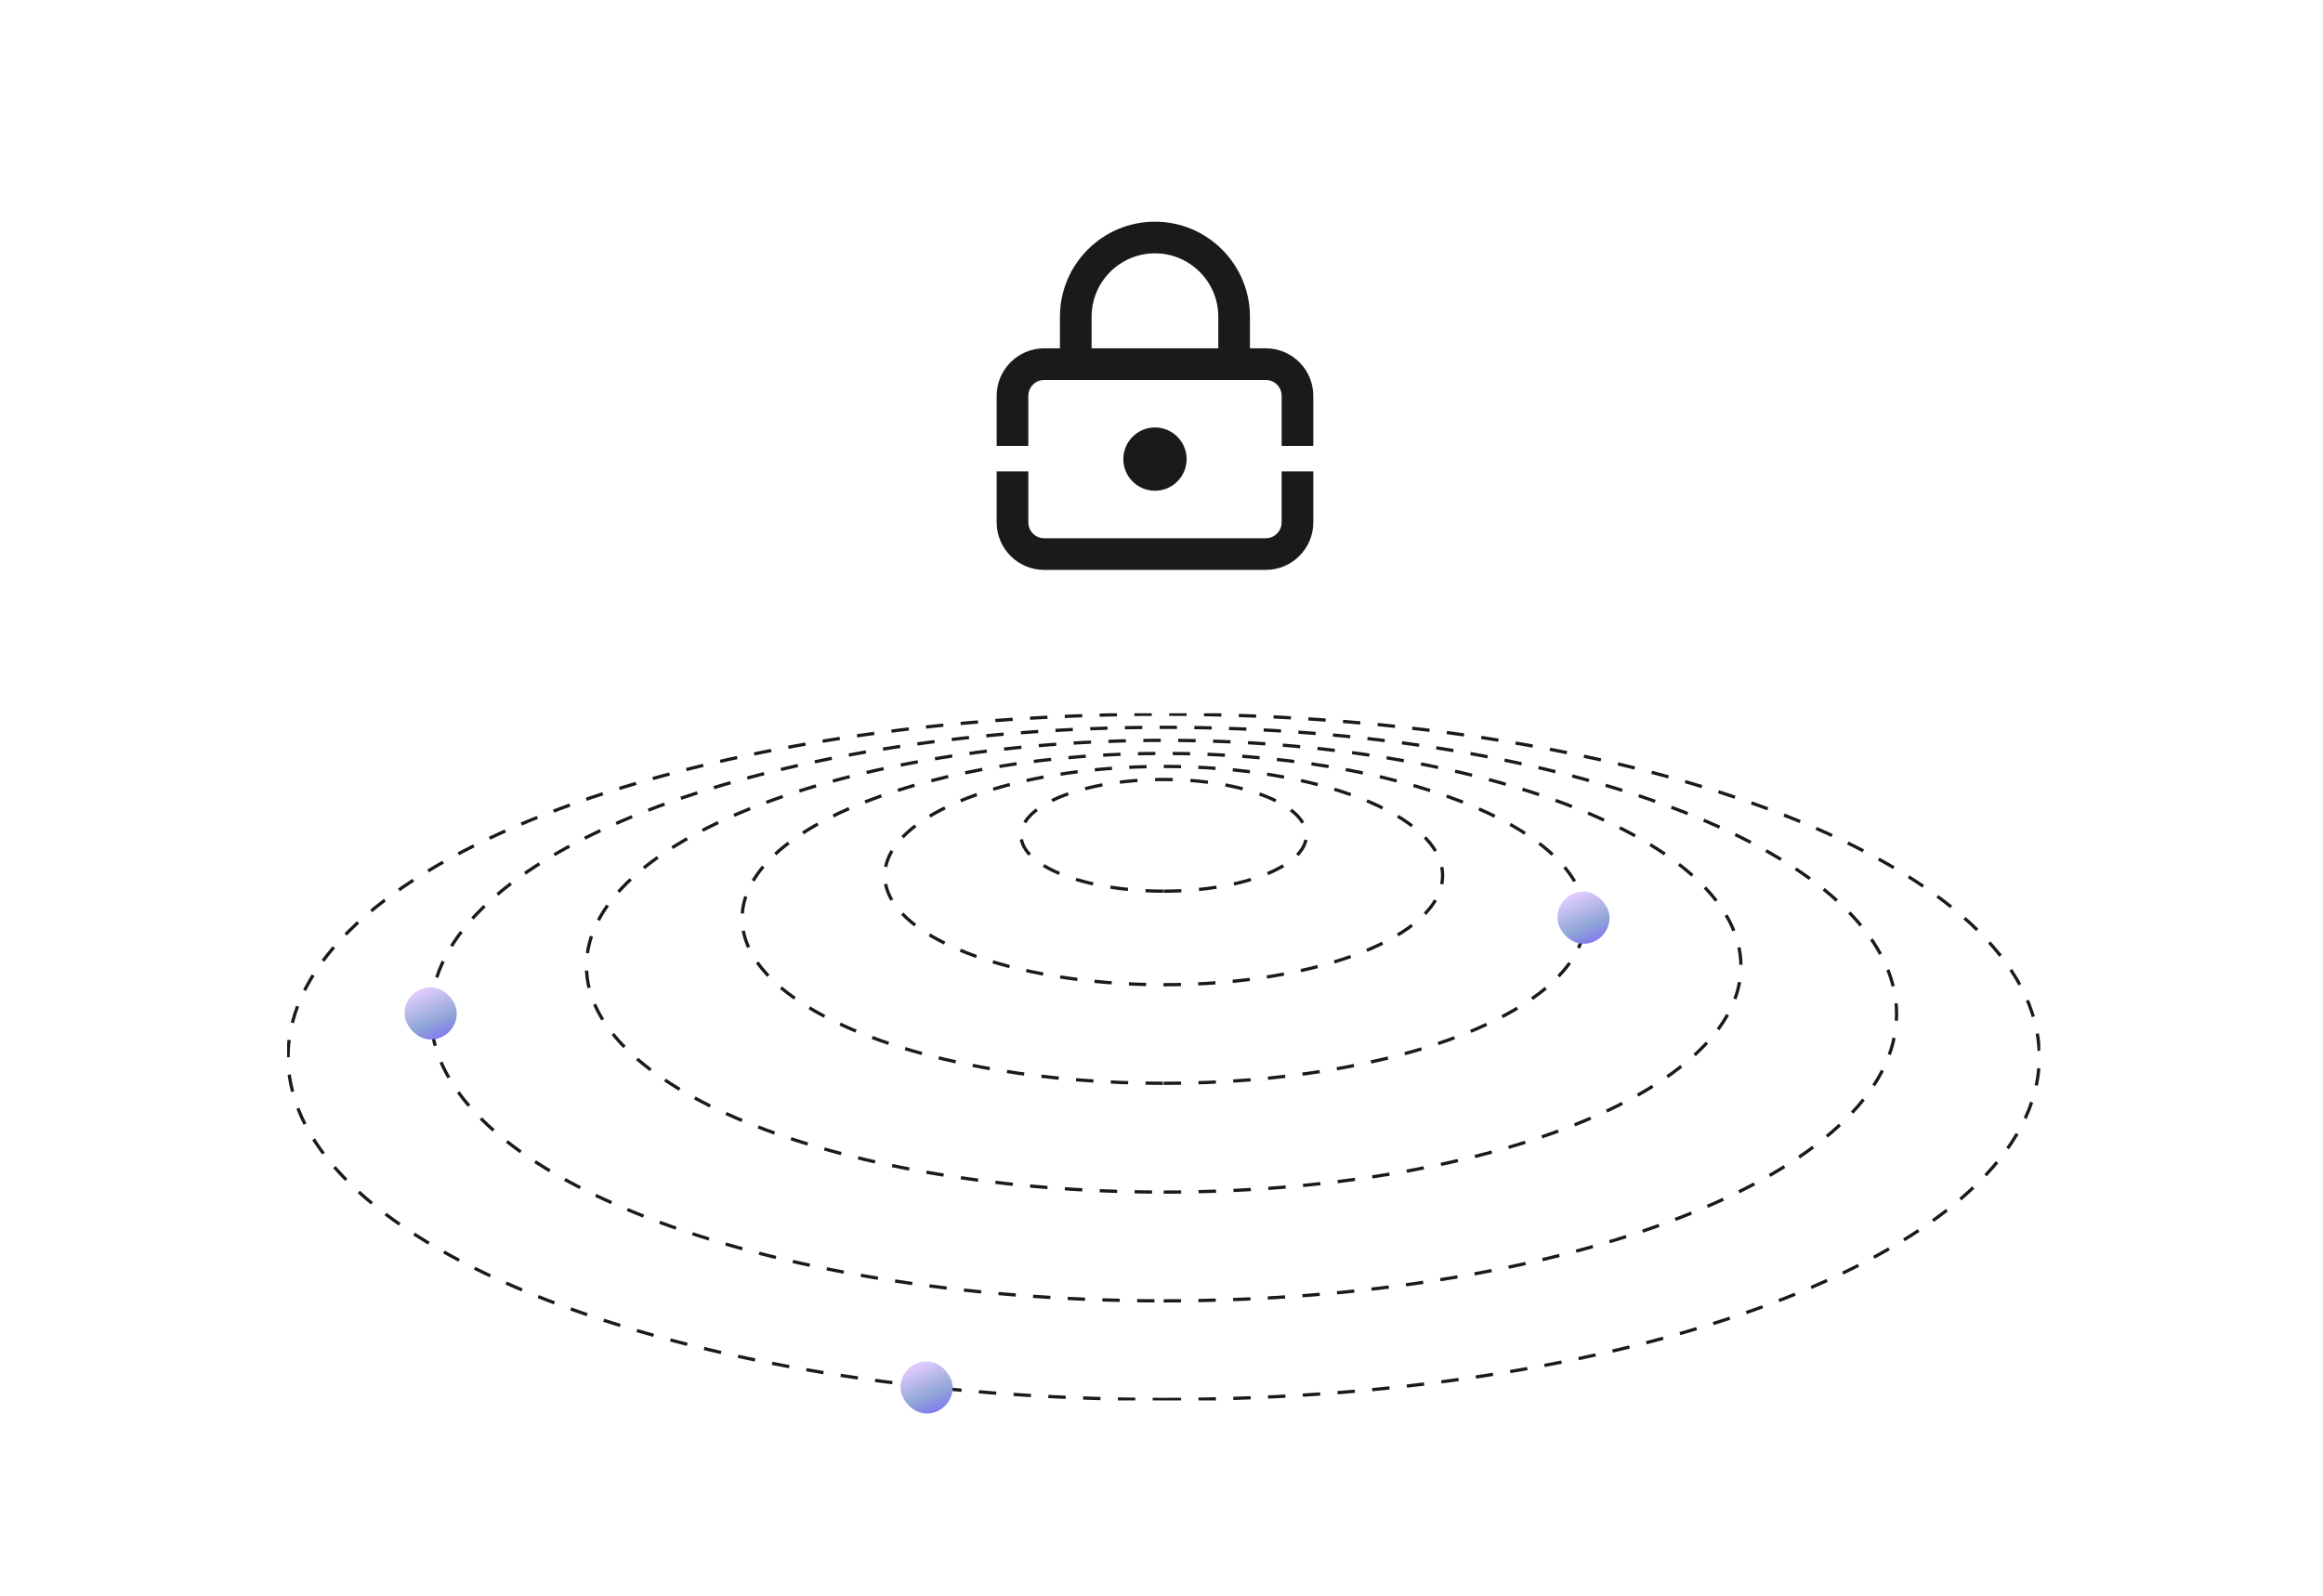 <svg width="534" height="367" viewBox="0 0 534 367" fill="none" xmlns="http://www.w3.org/2000/svg">
<g clip-path="url(#clip0_4461_99)">
<path d="M267.503 321.772C378.665 321.772 468.779 286.504 468.779 242.997C468.779 199.491 378.665 164.222 267.503 164.222C156.341 164.222 66.227 199.491 66.227 242.997C66.227 286.504 156.341 321.772 267.503 321.772Z" stroke="#1A1A1A" stroke-width="0.75" stroke-miterlimit="10" stroke-dasharray="4 4"/>
<path d="M267.503 299.103C360.55 299.103 435.979 269.582 435.979 233.167C435.979 196.751 360.55 167.23 267.503 167.23C174.457 167.23 99.027 196.751 99.027 233.167C99.027 269.582 174.457 299.103 267.503 299.103Z" stroke="#1A1A1A" stroke-width="0.75" stroke-miterlimit="10" stroke-dasharray="3.99 3.99"/>
<path d="M267.504 274.093C340.788 274.093 400.197 250.841 400.197 222.159C400.197 193.476 340.788 170.224 267.504 170.224C194.219 170.224 134.811 193.476 134.811 222.159C134.811 250.841 194.219 274.093 267.504 274.093Z" stroke="#1A1A1A" stroke-width="0.75" stroke-miterlimit="10" stroke-dasharray="4.01 4.01"/>
<path d="M267.503 249.083C321.025 249.083 364.413 232.103 364.413 211.157C364.413 190.211 321.025 173.231 267.503 173.231C213.98 173.231 170.592 190.211 170.592 211.157C170.592 232.103 213.98 249.083 267.503 249.083Z" stroke="#1A1A1A" stroke-width="0.75" stroke-miterlimit="10" stroke-dasharray="4 4"/>
<path d="M267.503 226.414C302.91 226.414 331.613 215.179 331.613 201.32C331.613 187.461 302.91 176.226 267.503 176.226C232.096 176.226 203.393 187.461 203.393 201.32C203.393 215.179 232.096 226.414 267.503 226.414Z" stroke="#1A1A1A" stroke-width="0.75" stroke-miterlimit="10" stroke-dasharray="3.97 3.97"/>
<path d="M267.504 204.903C285.619 204.903 300.304 199.156 300.304 192.065C300.304 184.975 285.619 179.227 267.504 179.227C249.388 179.227 234.703 184.975 234.703 192.065C234.703 199.156 249.388 204.903 267.504 204.903Z" stroke="#1A1A1A" stroke-width="0.75" stroke-miterlimit="10" stroke-dasharray="4.06 4.06"/>
</g>
<rect x="358" y="205" width="12" height="12" rx="6" fill="url(#paint0_linear_4461_99)"/>
<rect x="93" y="227" width="12" height="12" rx="6" fill="url(#paint1_linear_4461_99)"/>
<rect x="207" y="313" width="12" height="12" rx="6" fill="url(#paint2_linear_4461_99)"/>
<g clip-path="url(#clip1_4461_99)">
<path d="M265.5 112.839C261.487 112.839 258.223 109.575 258.223 105.562C258.223 101.549 261.487 98.284 265.5 98.284C269.513 98.284 272.777 101.549 272.777 105.562C272.777 109.575 269.513 112.839 265.5 112.839Z" fill="#1A1A1A"/>
<path d="M283.695 87.366C281.682 87.366 280.054 85.739 280.054 83.725V72.807C280.054 64.781 273.526 58.248 265.495 58.248C257.465 58.248 250.936 64.776 250.936 72.807V83.725C250.936 85.734 249.309 87.366 247.295 87.366C245.282 87.366 243.654 85.739 243.654 83.725V72.807C243.654 60.768 253.447 50.971 265.491 50.971C277.534 50.971 287.327 60.764 287.327 72.807V83.725C287.327 85.734 285.7 87.366 283.686 87.366H283.695Z" fill="#1A1A1A"/>
<path d="M236.387 91.007C236.387 89.003 238.019 87.366 240.028 87.366H290.978C292.986 87.366 294.619 88.998 294.619 91.007V102.525H301.896V91.007C301.896 84.985 296.999 80.089 290.978 80.089H240.028C234.006 80.089 229.109 84.985 229.109 91.007V102.525H236.387V91.007Z" fill="#1A1A1A"/>
<path d="M294.614 108.375V120.116C294.614 122.125 292.982 123.757 290.973 123.757H240.028C238.023 123.757 236.387 122.125 236.387 120.116V108.375H229.109V120.116C229.109 126.138 234.006 131.034 240.028 131.034H290.978C296.999 131.034 301.896 126.138 301.896 120.116V108.375H294.619H294.614Z" fill="#1A1A1A"/>
</g>
<defs>
<linearGradient id="paint0_linear_4461_99" x1="363.07" y1="204.656" x2="368.307" y2="216.856" gradientUnits="userSpaceOnUse">
<stop stop-color="#E6CEFF"/>
<stop offset="0.624" stop-color="#8FA6D6"/>
<stop offset="1" stop-color="#806FF6"/>
</linearGradient>
<linearGradient id="paint1_linear_4461_99" x1="98.07" y1="226.656" x2="103.307" y2="238.856" gradientUnits="userSpaceOnUse">
<stop stop-color="#E6CEFF"/>
<stop offset="0.624" stop-color="#8FA6D6"/>
<stop offset="1" stop-color="#806FF6"/>
</linearGradient>
<linearGradient id="paint2_linear_4461_99" x1="212.07" y1="312.656" x2="217.307" y2="324.856" gradientUnits="userSpaceOnUse">
<stop stop-color="#E6CEFF"/>
<stop offset="0.624" stop-color="#8FA6D6"/>
<stop offset="1" stop-color="#806FF6"/>
</linearGradient>
<clipPath id="clip0_4461_99">
<rect width="403" height="158" fill="white" transform="translate(66 164)"/>
</clipPath>
<clipPath id="clip1_4461_99">
<rect width="93" height="93" fill="white" transform="translate(219 45)"/>
</clipPath>
</defs>
</svg>
